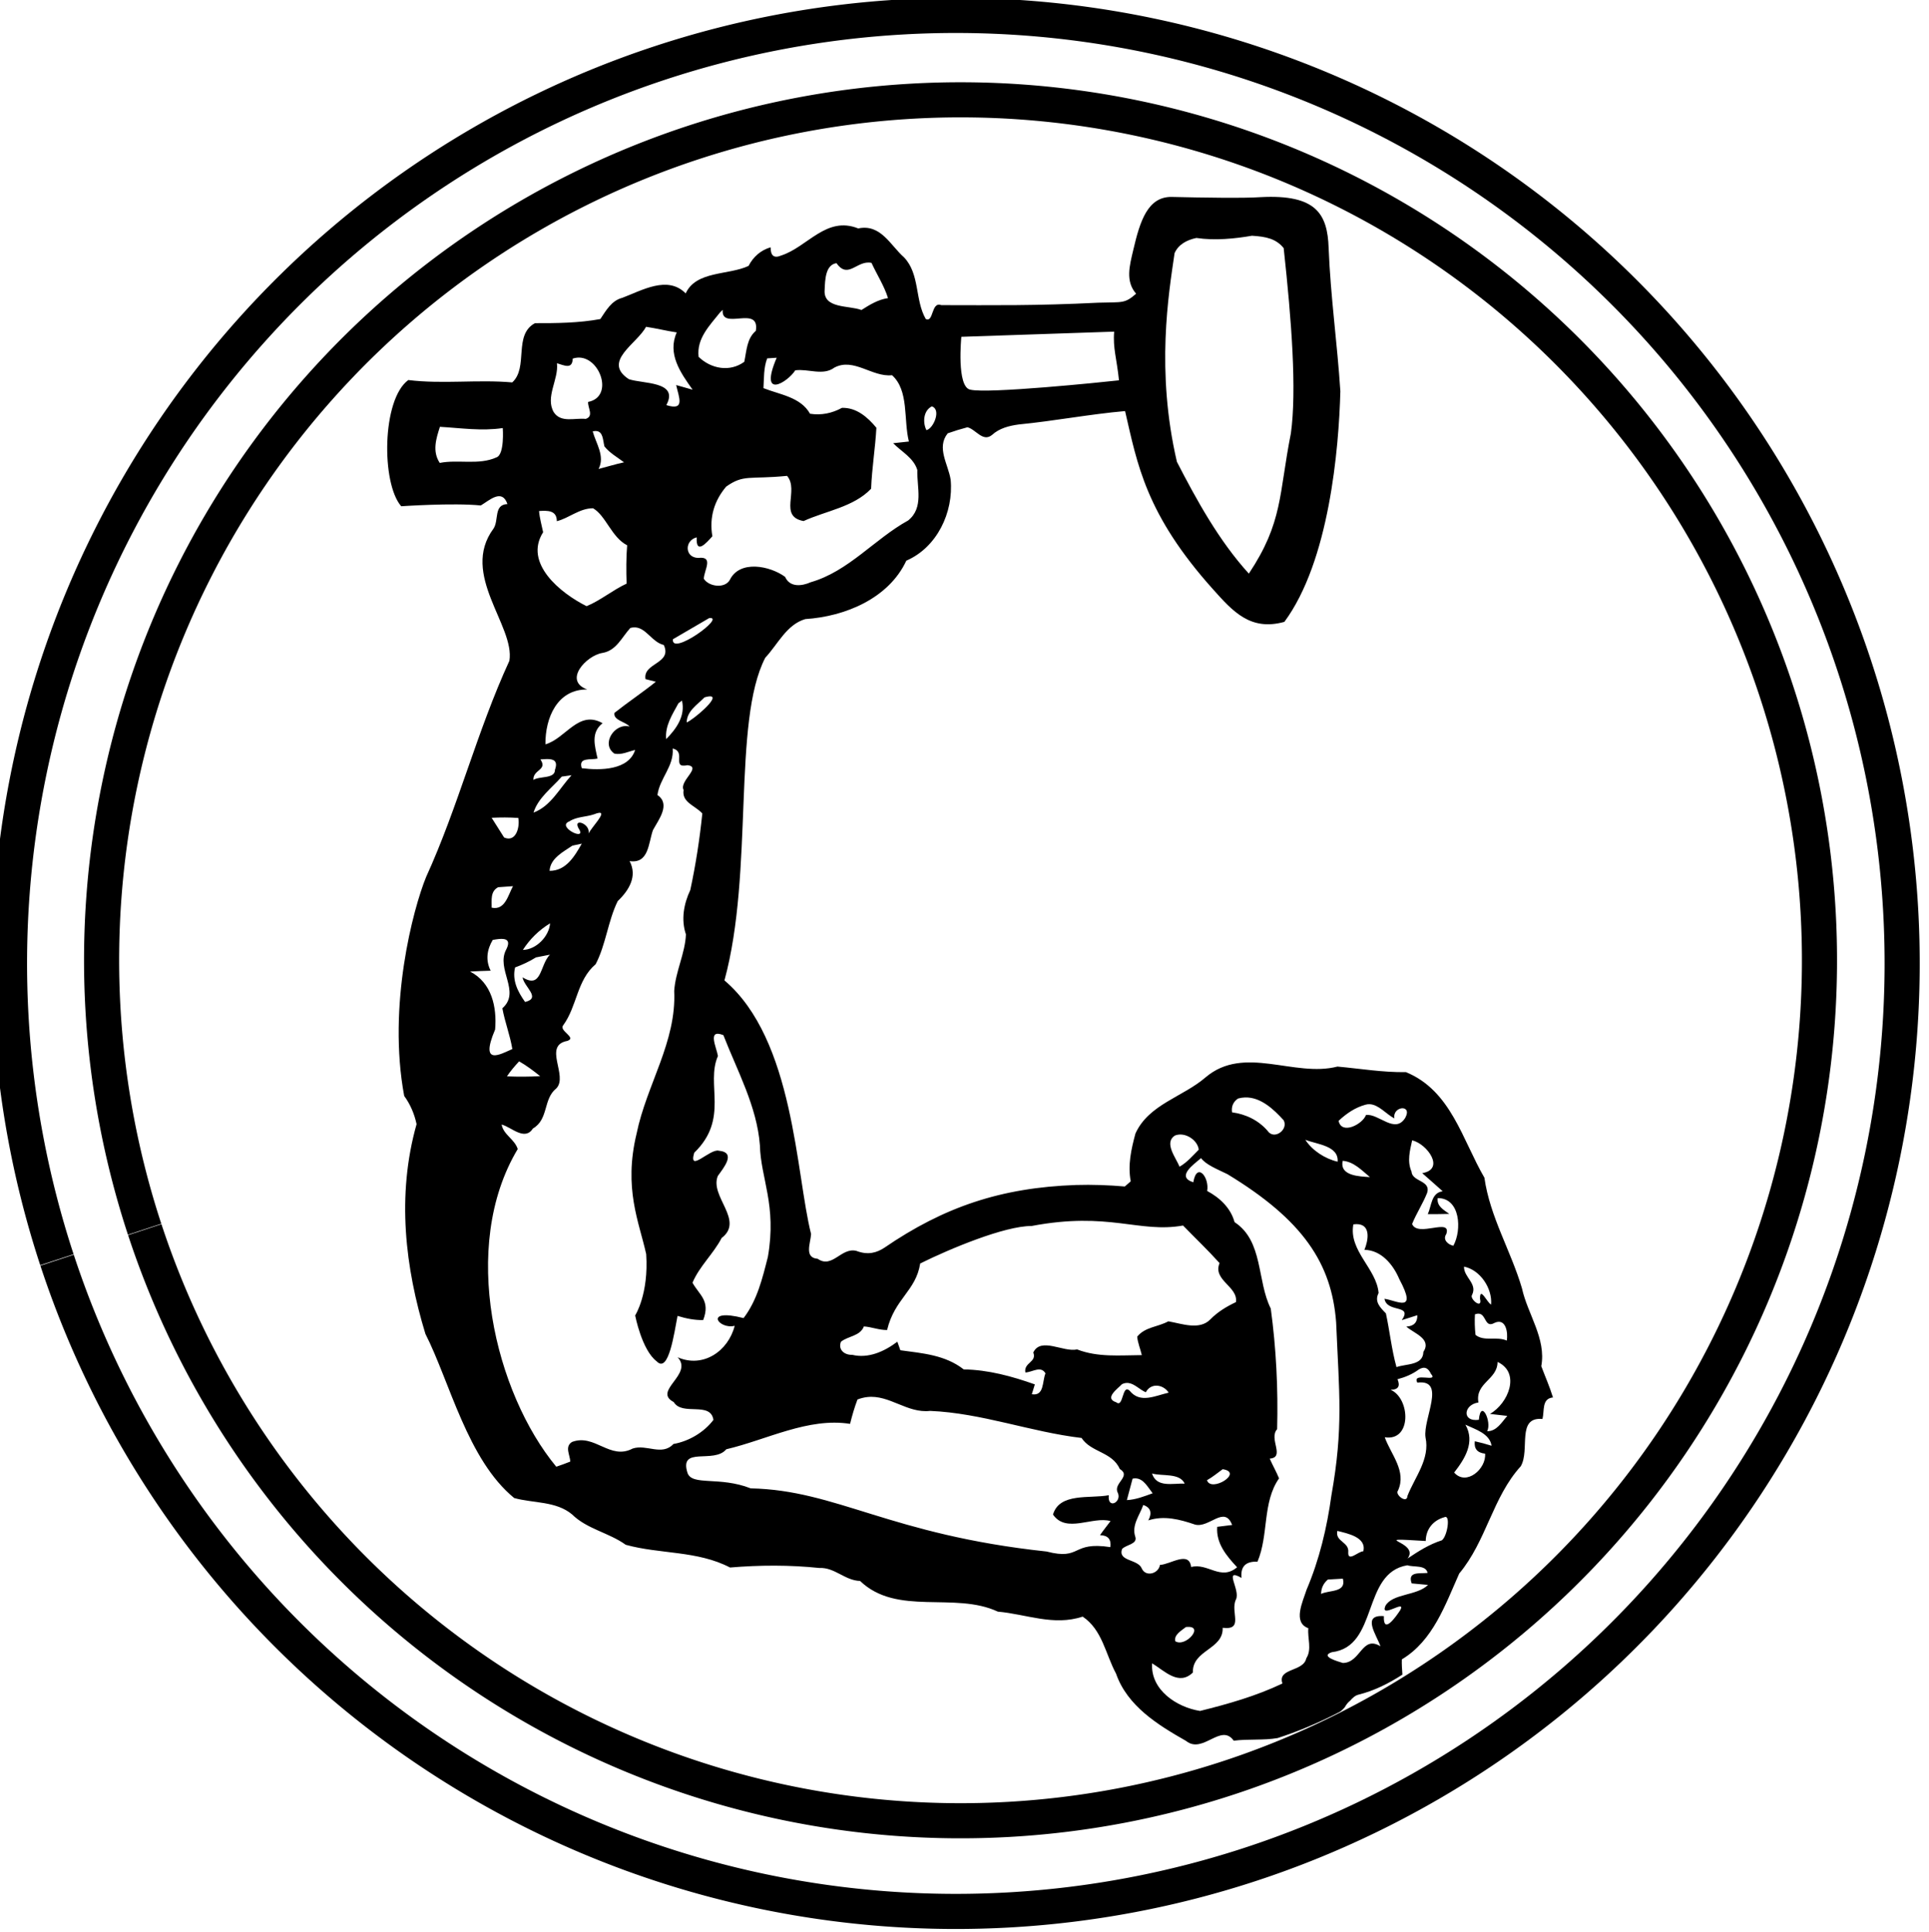 <?xml version="1.0" encoding="UTF-8" standalone="no"?>
<!-- Created with Inkscape (http://www.inkscape.org/) -->

<svg
   xmlns:dc="http://purl.org/dc/elements/1.1/"
   xmlns:cc="http://creativecommons.org/ns#"
   xmlns:rdf="http://www.w3.org/1999/02/22-rdf-syntax-ns#"
   xmlns:svg="http://www.w3.org/2000/svg"
   xmlns="http://www.w3.org/2000/svg"
   xmlns:sodipodi="http://sodipodi.sourceforge.net/DTD/sodipodi-0.dtd"
   xmlns:inkscape="http://www.inkscape.org/namespaces/inkscape"
   width="30.999mm"
   height="31.054mm"
   viewBox="0 0 109.839 110.035"
   id="svg2"
   version="1.1"
   inkscape:version="0.91 r13725"
   sodipodi:docname="Socialist Labour Party UK 1903 3.svg">
  <defs
     id="defs4">
    <inkscape:perspective
       sodipodi:type="inkscape:persp3d"
       inkscape:vp_x="0 : 526.18107 : 1"
       inkscape:vp_y="0 : 999.99995 : 0"
       inkscape:vp_z="744.0945 : 526.18107 : 1"
       inkscape:persp3d-origin="372.04725 : 350.78739 : 1"
       id="perspective4187" />
  </defs>
  <sodipodi:namedview
     id="base"
     pagecolor="#ffffff"
     bordercolor="#666666"
     borderopacity="1.0"
     inkscape:pageopacity="0.0"
     inkscape:pageshadow="2"
     inkscape:zoom="2.8"
     inkscape:cx="67.928333"
     inkscape:cy="69.736332"
     inkscape:document-units="px"
     inkscape:current-layer="#404738ff"
     showgrid="false"
     inkscape:window-width="1680"
     inkscape:window-height="987"
     inkscape:window-x="-8"
     inkscape:window-y="-8"
     inkscape:window-maximized="1"
     fit-margin-top="0"
     fit-margin-left="0"
     fit-margin-right="0"
     fit-margin-bottom="0" />
  <g
     inkscape:label="Layer 1"
     inkscape:groupmode="layer"
     id="layer1"
     transform="translate(-1376.757,-722.18)">
    <g
       transform="matrix(0.301,0,0,0.301,213.992,390.27)"
       id="#404738ff"
       style="fill:#ff6600">
      <path
         style="opacity:1;fill:none;fill-opacity:1;stroke:#000000;stroke-width:6.642;stroke-linecap:butt;stroke-miterlimit:4;stroke-dasharray:none;stroke-dashoffset:0;stroke-opacity:1"
         id="path4149-3"
         sodipodi:type="arc"
         sodipodi:cx="4044.7139"
         sodipodi:cy="1284.3616"
         sodipodi:rx="162.49059"
         sodipodi:ry="162.78709"
         sodipodi:start="2.8237333"
         sodipodi:end="2.8231922"
         sodipodi:open="true"
         d="m 3890.363,1335.238 a 162.491,162.787 0 0 1 103.546,-205.502 162.491,162.787 0 0 1 205.142,103.707 162.491,162.787 0 0 1 -103.491,205.53 162.491,162.787 0 0 1 -205.17,-103.652" />
      <path
         style="opacity:1;fill:none;fill-opacity:1;stroke:#000000;stroke-width:6.642;stroke-linecap:butt;stroke-miterlimit:4;stroke-dasharray:none;stroke-dashoffset:0;stroke-opacity:1"
         id="path4149-5-7"
         sodipodi:type="arc"
         sodipodi:cx="4043.8245"
         sodipodi:cy="1284.9546"
         sodipodi:rx="179.02026"
         sodipodi:ry="179.34692"
         sodipodi:start="2.8237333"
         sodipodi:end="2.8231922"
         sodipodi:open="true"
         d="m 3873.772,1341.007 a 179.02,179.347 0 0 1 114.08,-226.407 179.02,179.347 0 0 1 226.01,114.257 179.02,179.347 0 0 1 -114.019,226.438 179.02,179.347 0 0 1 -226.041,-114.196" />
      <path
         style="opacity:1;fill:#000000"
         d="m 4084.673,1139.947 c -4.537,-0.063 -6.003,4.528 -7.29,10.066 -0.694,2.948 -1.516,5.878 0.545,8.244 -2.2,1.92 -2.533,1.556 -7.135,1.699 -12.003,0.597 -19.739,0.47 -29.726,0.461 -1.93,-0.74 -1.412,3.38 -2.932,2.62 -2.08,-3.6 -1.079,-8.489 -4.119,-11.669 -2.54,-2.22 -4.379,-6.371 -8.659,-5.461 -6.06,-2.42 -9.584,3.521 -14.594,5.131 -1.33,0.56 -1.988,0.037 -1.978,-1.563 -1.87,0.55 -3.277,1.792 -4.177,3.522 -3.77,1.78 -9.929,0.892 -11.889,5.202 -3.42,-3.47 -8.289,-0.553 -11.999,0.837 -2.02,0.51 -3.071,2.405 -4.151,4.015 -4.09,0.75 -8.229,0.788 -12.369,0.778 -4.14,2.24 -1.174,8.378 -4.294,11.208 -6.49,-0.58 -13.156,0.352 -19.666,-0.448 -5.005,3.68 -5.122,19.538 -1.336,23.876 0,0 9.827,-0.677 15.054,-0.149 1.65,-0.98 4.02,-3.256 5.04,-0.266 -2.65,0.11 -1.57,3.061 -2.64,4.651 -6.394,8.652 4.1,18.387 3.01,24.998 -6.14,13.34 -9.661,27.561 -15.761,40.921 -2.452,6.014 -7.324,24.294 -4.138,41.408 1.15,1.57 1.931,3.402 2.341,5.332 -3.835,13.585 -2.108,27.283 1.667,39.669 4.609,9.05 7.959,23.831 16.799,31.062 3.63,1.01 7.899,0.55 10.949,3.1 2.83,2.79 6.941,3.437 10.151,5.747 6.5,1.8 13.531,1.07 19.731,4.3 5.63,-0.47 11.279,-0.499 16.929,0.091 2.85,-0.15 4.803,2.372 7.673,2.452 7,6.72 17.861,1.965 26.061,5.805 5.37,0.47 10.557,2.771 16.047,0.941 3.72,2.5 4.311,7.07 6.311,10.78 2.12,6.12 7.888,9.692 13.238,12.732 3.19,2.59 6.599,-3.459 9.029,-0.039 2.817,-0.356 5.638,-0.03 8.309,-0.499 3.553,-1.147 7.38,-2.698 11.636,-4.891 0.417,-0.215 0.754,-0.572 1.077,-0.96 0.262,-0.489 0.603,-0.905 1.025,-1.239 0.432,-0.503 0.902,-0.952 1.55,-1.116 3.082,-0.776 5.709,-2.119 8.315,-3.794 -0.071,-0.964 -0.146,-1.926 -0.11,-2.88 5.91,-3.55 8.211,-10.341 10.851,-16.241 5.17,-6.2 6.299,-14.412 11.649,-20.302 1.8,-3.09 -0.861,-9.388 4.099,-8.938 0.41,-1.55 -0.179,-3.863 1.991,-4.073 -0.62,-2.03 -1.482,-3.955 -2.212,-5.915 0.96,-5.24 -2.588,-9.833 -3.658,-14.743 -2.11,-7.14 -6.062,-13.518 -7.102,-20.918 -4.18,-7.16 -6.3,-16.461 -14.84,-19.971 -4.37,0.07 -8.639,-0.661 -12.959,-1.051 -8.18,2.11 -17.62,-4.153 -24.92,2.017 -4.31,3.74 -10.76,5.101 -13.29,10.631 -0.8,2.95 -1.485,5.991 -0.895,9.061 -0.28,0.25 -0.842,0.739 -1.122,0.979 -3.062,-0.264 -6.145,-0.376 -9.217,-0.285 -14.248,0.492 -25.019,4.175 -36.258,11.863 -1.458,0.955 -3.097,1.448 -5.306,0.603 -2.86,-0.73 -4.563,3.442 -7.323,1.492 -2.62,-0.19 -1.325,-3.009 -1.245,-4.689 -2.878,-11.288 -3.173,-36.758 -16.39,-47.972 5.606,-20.509 1.456,-48.943 7.719,-61.041 2.38,-2.54 4.032,-6.286 7.582,-7.316 7.57,-0.49 15.788,-3.932 19.108,-11.052 5.79,-2.5 8.957,-9.117 8.387,-15.307 -0.45,-2.93 -2.738,-6.062 -0.558,-8.782 1.22,-0.43 2.47,-0.818 3.729,-1.148 1.57,0.37 2.898,2.866 4.638,1.466 1.41,-1.29 3.242,-1.748 5.092,-1.998 6.7,-0.65 13.354,-1.94 20.094,-2.53 2.312,9.987 3.88,19.492 16.65,33.728 3.752,4.193 7.064,7.927 13.485,6.149 8.49,-11.485 10.302,-32.71 10.592,-43.626 -0.576,-8.976 -1.85,-17.868 -2.218,-27.073 -0.206,-6.514 -2.39,-10.198 -12.836,-9.651 -3.044,0.225 -11.184,0.098 -16.838,-0.039 z m 15.171,7.342 c 2.731,0.167 4.578,0.587 6,2.341 1.509,13.831 2.485,26.924 1.362,35.045 -2.304,11.638 -1.474,16.783 -7.952,26.535 -5.68,-6.24 -9.911,-13.985 -13.608,-21.145 -4.015,-17.258 -1.56,-31.838 -0.441,-39.488 0.715,-1.586 2.198,-2.459 4.119,-2.867 3.54,0.52 7.28,0.139 10.521,-0.422 z m -72.943,5.092 c 0.31,-0.039 0.634,-0.033 0.973,0.045 1.01,2.21 2.4,4.331 3.12,6.661 -1.89,0.28 -3.457,1.261 -5.027,2.251 -2.38,-0.9 -7.25,-0.211 -6.96,-3.801 0.076,-2.052 0.192,-4.755 2.238,-5.059 1.925,2.765 3.481,0.177 5.656,-0.097 z m -27.177,8.925 c -0.37,4.03 7.066,-1.02 6.266,3.97 -1.71,1.47 -1.736,3.713 -2.186,5.864 -2.74,2 -6.309,1.329 -8.64,-0.941 -0.41,-3.48 2.1,-5.932 4.08,-8.432 z m -14.509,3.211 c 1.95,0.29 3.852,0.774 5.812,1.064 -1.81,4.05 0.703,7.608 3.003,10.838 -1.05,-0.29 -2.093,-0.582 -3.113,-0.882 0.52,2.35 1.768,4.934 -1.861,3.794 2.47,-4.55 -4.476,-4 -7.096,-4.91 -5.1,-3.35 1.566,-6.684 3.256,-9.904 z m 88.562,0.915 c -0.27,3.11 0.493,5.101 0.908,9.21 -3.283,0.368 -24.81,2.567 -28.105,1.771 -2.667,-0.447 -1.712,-10.002 -1.712,-10.002 z m -101.56,4.917 c 4.269,-0.351 7.021,7.415 2.043,8.38 -0.09,1.11 1.136,2.691 -0.454,3.211 -2.07,-0.22 -4.669,0.802 -6.039,-1.258 -1.67,-2.87 0.957,-6.209 0.597,-9.269 1.34,0.37 2.924,1.258 2.984,-0.882 0.296,-0.1 0.585,-0.158 0.869,-0.182 z m 37.717,0.02 c -3.45,8.1 2.086,4.63 3.515,2.38 2.46,-0.33 5.257,1.091 7.407,-0.519 3.65,-1.93 7.153,1.857 10.903,1.446 3.24,2.92 2.145,8.434 3.185,12.544 -0.74,0.08 -2.227,0.238 -2.977,0.318 1.59,1.62 3.863,2.752 4.573,5.072 -0.11,3.27 1.278,7.121 -1.732,9.541 -6.38,3.52 -11.25,9.618 -18.44,11.688 -1.7,0.76 -3.959,0.998 -4.839,-1.012 -2.86,-2.1 -8.592,-3.259 -10.462,0.571 -0.93,1.68 -3.973,1.3 -4.923,-0.221 0.07,-1.66 1.936,-4.297 -1.044,-3.937 -2.6,-0.04 -2.632,-3.322 -0.292,-3.892 -0.19,3.34 1.778,1.122 2.958,-0.208 -0.62,-3.6 0.384,-6.762 2.614,-9.392 3.348,-2.357 4.311,-1.325 11.519,-2.031 2.35,2.77 -1.69,7.669 3.12,8.549 4.27,-1.95 9.448,-2.636 12.778,-6.116 0.15,-3.91 0.789,-7.692 0.999,-11.532 -1.66,-2.01 -3.779,-3.849 -6.519,-3.768 -1.87,1.03 -3.922,1.446 -6.032,1.116 -1.79,-3.17 -5.695,-3.605 -8.815,-4.845 0.12,-1.9 0.017,-3.83 0.707,-5.63 z m 29.343,9.204 c 1.86,0.58 0.302,4.225 -1.018,4.495 -0.73,-1.46 -0.582,-3.685 1.018,-4.495 z m -93.05,3.866 c 3.96,0.23 7.889,0.834 11.889,0.234 0,0 0.372,4.993 -1.187,5.546 -3.36,1.52 -7.234,0.351 -10.735,1.051 -1.44,-2.19 -0.698,-4.56 0.033,-6.83 z m 29.557,0.798 c 1.32,0.082 1.257,1.672 1.563,2.906 1,1.25 2.43,2.05 3.71,3.01 -1.63,0.35 -3.209,0.848 -4.819,1.258 1.26,-2.42 -0.479,-4.789 -1.109,-7.109 0.25,-0.055 0.467,-0.077 0.655,-0.065 z m -0.59,14.607 c 2.44,1.41 3.514,5.525 6.454,7.005 -0.19,2.18 -0.194,4.921 -0.104,7.252 -2.64,1.22 -4.889,3.158 -7.569,4.268 -4.951,-2.459 -11.943,-8.139 -8.225,-13.991 -0.28,-1.35 -0.662,-2.679 -0.772,-4.008 1.58,-0.11 3.37,-0.17 3.36,1.92 2.31,-0.57 4.256,-2.435 6.856,-2.445 z m 21.975,20.775 c 3.33,-0.38 -7.282,7.322 -6.862,4.002 1.71,-1 5.142,-3.002 6.862,-4.002 z m -13.978,1.764 c 2.074,0.122 3.187,2.811 5.383,3.327 1.67,3.57 -4.007,3.36 -3.457,6.46 0.49,0.12 1.469,0.369 1.959,0.499 -2.54,2.04 -5.269,3.853 -7.829,5.883 -0.27,1.42 2.05,1.638 2.86,2.588 -2.82,-0.76 -5.49,3.318 -2.88,5.118 1.35,0.3 2.641,-0.398 3.931,-0.688 -1.24,3.85 -6.572,3.891 -10.092,3.451 -0.71,-2.13 1.684,-1.513 2.984,-1.823 -0.53,-2.42 -1.323,-4.907 0.947,-6.687 -4.54,-2.6 -6.982,2.916 -10.812,3.995 -0.05,-5.03 2.253,-10.438 7.913,-10.378 -4.6,-1.66 -0.173,-6.418 2.847,-6.908 2.65,-0.43 3.663,-2.932 5.293,-4.722 0.341,-0.101 0.657,-0.134 0.954,-0.117 z m 14.276,13.05 c 1.706,0.206 -3.413,4.492 -4.56,4.929 0.04,-2.17 2.019,-3.361 3.379,-4.741 0.554,-0.16 0.937,-0.217 1.181,-0.188 z m -5.448,0.798 c 0.67,2.92 -1.06,5.32 -2.99,7.29 -0.26,-2.53 1.185,-4.678 2.316,-6.778 z m -1.764,9.068 c 2.67,0.6 -0.325,3.822 2.815,3.152 2.77,0.35 -1.636,2.999 -0.746,4.689 -0.39,2.37 2.221,2.963 3.542,4.443 -0.5,4.85 -1.247,9.71 -2.277,14.49 -1.23,2.6 -1.774,5.597 -0.824,8.387 -0.15,3.61 -1.988,7.042 -2.218,10.702 0.45,9.65 -5.209,17.697 -7.109,26.956 -2.519,10.423 0.477,16.766 1.809,22.831 0.504,7.584 -2.087,11.597 -2.087,11.597 0,0 1.26,6.581 4.08,8.691 2.258,2.369 3.305,-5.384 3.937,-8.601 1.56,0.48 3.182,0.825 4.852,0.785 1.41,-3.67 -0.724,-4.713 -2.024,-7.063 1.33,-3.14 3.953,-5.458 5.513,-8.458 4.37,-3.33 -2.32,-7.87 -0.72,-11.74 1.09,-1.54 3.562,-4.454 0.182,-4.774 -1.66,-0.44 -5.804,4.303 -4.644,0.383 6.685,-6.472 2.123,-12.962 4.482,-18.297 -0.25,-1.62 -2.109,-5.2 1.031,-3.95 2.63,6.76 6.338,13.468 6.908,20.808 0.145,6.315 3.222,11.314 1.511,21.138 -1.02,4.02 -2.019,8.224 -4.599,11.584 -7.69,-1.97 -4.73,2.229 -1.68,1.459 -1.22,4.8 -5.989,8.068 -10.799,5.948 3.06,3.26 -4.813,6.347 -0.733,8.477 1.6,2.7 6.971,-0.197 7.511,3.373 -1.74,2.31 -4.619,4.05 -7.569,4.56 -2.18,2.34 -5.072,-0.017 -7.712,0.863 -4.3,2.27 -7.17,-2.875 -11.48,-1.245 -1.41,0.91 -0.388,2.4 -0.318,3.71 -0.88,0.35 -1.763,0.673 -2.653,0.973 -11.509,-13.918 -18.385,-41.579 -7.29,-60.101 -0.61,-1.9 -2.708,-2.698 -3.049,-4.638 1.9,0.51 4.355,3.186 5.935,0.746 2.99,-1.74 1.894,-5.589 4.404,-7.569 2.33,-2.37 -2.605,-8.136 2.095,-8.996 1.88,-0.63 -1.682,-1.901 -0.772,-2.971 2.63,-3.61 2.559,-8.519 6.129,-11.539 1.93,-3.7 2.331,-8.194 4.171,-11.935 2.12,-2.02 3.771,-4.699 2.251,-7.569 3.64,0.54 3.541,-3.381 4.411,-5.851 1.07,-1.99 3.406,-4.908 0.856,-6.648 0.42,-3.18 3.16,-5.452 2.88,-8.802 z m -23.798,1.991 c 1.196,-0.01 2.16,0.286 1.537,2.011 0.01,1.78 -2.86,1.163 -4.08,1.933 -0.12,-1.98 2.743,-1.812 1.323,-3.872 0.4,-0.03 0.821,-0.068 1.219,-0.071 z m 4.67,3.061 c -2.28,2.47 -3.893,5.83 -7.193,7.07 0.86,-2.8 3.465,-4.66 5.345,-6.811 0.46,-0.07 1.379,-0.2 1.849,-0.259 z m 5.183,7.115 c 1.55,-0.197 -1.447,2.784 -1.972,3.931 0.46,-1.96 -3.339,-3.167 -1.699,-0.688 1.09,2.09 -4.403,-0.682 -1.933,-1.622 1.35,-0.9 3.114,-0.82 4.644,-1.33 0.427,-0.172 0.739,-0.264 0.96,-0.292 z m -20.302,0.934 c 1.68,-0.08 3.356,-0.088 5.046,0.033 0.32,1.66 -0.395,4.697 -2.685,3.697 -0.77,-1.27 -1.601,-2.479 -2.361,-3.73 z m 17.052,4.897 c -1.35,2.38 -2.97,5.154 -6.09,5.144 0.14,-2.38 2.576,-3.584 4.326,-4.774 0.44,-0.09 1.324,-0.28 1.764,-0.37 z m -13.011,8.043 c -0.93,1.69 -1.494,4.627 -4.034,4.067 0.01,-1.43 -0.264,-3.096 1.226,-3.866 0.7,-0.05 2.108,-0.151 2.808,-0.201 z m 7.018,7.031 c -0.19,2.47 -2.63,4.987 -5.15,5.027 1.35,-2.08 3.06,-3.757 5.15,-5.027 z m -9.586,2.958 c 1.233,-0.094 2.197,0.194 1.297,1.972 -2.03,3.74 2.841,7.997 -0.739,11.137 0.47,2.6 1.457,5.092 1.887,7.712 -2.18,0.94 -6.256,3.383 -3.256,-3.697 0.35,-4.21 -0.611,-8.842 -4.741,-10.962 1.29,-0.07 2.588,-0.122 3.898,-0.162 -1,-1.95 -0.701,-3.998 0.389,-5.818 0.412,-0.075 0.854,-0.15 1.265,-0.182 z m 9.548,2.971 c -1.95,2.02 -1.493,6.557 -5.163,4.287 0.25,1.81 3.594,3.904 0.473,4.663 -1.4,-1.97 -2.474,-4.088 -1.894,-6.538 1.37,-0.5 2.704,-1.114 3.943,-1.894 z m -5.818,20.178 c 1.4,0.8 2.706,1.782 3.976,2.802 -2.09,0.12 -4.189,0.129 -6.279,0.039 0.68,-1.03 1.483,-1.951 2.303,-2.841 z m 137.299,6.83 c 2.949,-0.104 5.431,2.213 7.329,4.313 0.96,1.78 -1.822,3.828 -3.042,1.998 -1.73,-2 -4.13,-3.146 -6.72,-3.496 -0.16,-1.12 0.222,-1.994 1.142,-2.614 0.44,-0.121 0.87,-0.186 1.291,-0.201 z m 23.571,1.278 c 1.736,0.05 3.178,1.904 4.709,2.692 -0.42,-2.33 3.486,-2.747 2.056,-0.117 -1.95,3.15 -5.007,-0.838 -7.427,-0.538 -0.64,1.76 -4.643,3.829 -5.183,1.109 1.47,-1.38 3.109,-2.509 5.079,-3.049 0.261,-0.075 0.517,-0.105 0.765,-0.097 z m -36.115,5.753 c 1.738,-0.201 3.639,1.244 3.814,2.854 -1.14,1.14 -2.212,2.407 -3.632,3.217 -0.71,-1.74 -2.978,-4.493 -0.908,-5.883 0.236,-0.1 0.478,-0.159 0.726,-0.188 z m 23.973,0.979 c 2.17,0.87 6.35,1.105 6.11,4.145 -2.38,-0.55 -4.8,-2.115 -6.11,-4.145 z m 20.211,0.104 c 2.85,0.66 6.311,5.487 1.901,6.207 1.28,1.14 2.589,2.261 3.879,3.431 -2.18,0.28 -2.091,2.71 -2.821,4.32 1.34,0.01 2.7,0 4.06,-0.039 -1.07,-0.79 -2.382,-1.44 -2.192,-2.99 4.29,-0.03 4.614,6.026 2.964,9.016 -1.06,-0.23 -2.06,-1.175 -1.33,-2.225 1.04,-3.17 -5.413,0.716 -6.473,-1.894 0.83,-2.04 2.054,-3.879 2.854,-5.909 0.73,-2.37 -2.854,-2.058 -2.964,-4.008 -0.86,-1.94 -0.307,-3.969 0.123,-5.909 z m -39.942,3.366 c 0.976,1.279 3.009,2.062 5.007,3.042 14.284,8.672 19.711,16.852 20.555,28.033 0.562,13.378 1.397,19.861 -0.895,32.729 -0.842,6.124 -2.277,12.158 -4.709,17.876 -0.69,2.2 -2.666,6.162 0.344,7.252 -0.19,1.9 0.721,3.961 -0.389,5.701 -0.54,2.6 -5.504,1.791 -4.514,4.761 -4.98,2.37 -10.26,3.869 -15.58,5.189 -4.39,-0.69 -9.408,-3.969 -9.068,-9.009 2.37,1.45 5.052,4.338 7.712,1.738 -0.15,-4.29 5.796,-4.338 5.636,-8.458 4.1,0.5 1.384,-3.025 2.504,-5.345 0.92,-1.8 -2.483,-6.099 1.057,-4.099 -0.22,-2.21 0.863,-3.161 3.023,-3.061 2.15,-5.07 0.89,-11.208 4.08,-15.768 -0.53,-1.29 -1.224,-2.48 -1.764,-3.73 3,-0.25 -0.259,-3.762 1.401,-5.572 0.2,-7.6 -0.176,-15.295 -1.206,-22.825 -2.63,-5.22 -1.389,-12.775 -6.849,-16.345 -0.73,-2.69 -2.812,-4.626 -5.182,-5.896 0.46,-2.59 -1.96,-5.591 -2.62,-1.641 -3.31,-1.05 0.05,-3.363 1.459,-4.573 z m 26.807,0.512 c 2.1,0.16 3.61,1.811 5.15,3.081 -1.97,-0.13 -5.79,-0.211 -5.15,-3.081 z m -30.206,12.239 c 2.28,2.35 4.698,4.649 6.908,7.109 -1.35,3.25 3.564,4.441 3.094,7.381 -1.78,0.84 -3.472,1.862 -4.852,3.282 -2.06,2.09 -5.379,0.79 -7.939,0.35 -1.95,1.08 -4.393,1.049 -5.883,2.899 0.1,1.19 0.599,2.306 0.869,3.496 -4.16,0.02 -8.289,0.453 -12.239,-1.077 -2.62,0.58 -6.859,-2.403 -8.289,0.577 0.72,1.87 -1.838,1.881 -1.498,3.781 1.28,-0.02 2.921,-1.361 3.801,0.169 -0.63,1.52 -0.192,4.35 -2.582,3.95 0.15,-0.46 0.431,-1.391 0.571,-1.861 -4.34,-1.54 -8.832,-2.764 -13.452,-2.834 -3.52,-2.75 -7.787,-3.046 -11.986,-3.626 -0.14,-0.4 -0.431,-1.205 -0.571,-1.615 -2.42,1.83 -5.469,3.228 -8.549,2.478 -1.44,0.06 -2.711,-0.951 -2.121,-2.471 1.39,-1.11 3.619,-1.039 4.339,-2.899 1.47,0.1 2.881,0.701 4.391,0.681 1.434,-5.969 5.434,-7.344 6.266,-12.59 5.518,-2.739 15.961,-7.114 21.054,-7.089 14.671,-2.785 20.347,1.396 28.669,-0.091 z m 33.3,-0.227 c 2.143,0.334 1.773,2.962 1.012,4.826 3.19,0.05 5.446,2.799 6.596,5.539 3.53,6.58 -0.472,4.043 -2.802,3.723 0.47,2.75 5.396,0.951 3.276,4.041 0.98,-0.31 1.958,-0.614 2.938,-0.934 0.03,1.36 -0.668,2.083 -2.088,2.153 1.51,1.33 4.85,2.3 3.23,4.8 -0.06,2.59 -3.265,2.207 -5.085,2.867 -0.93,-3.33 -1.304,-6.97 -2.004,-10.17 -1.1,-1.12 -2.221,-2.226 -1.381,-3.846 -0.36,-4.59 -5.704,-7.992 -4.774,-12.992 0.415,-0.055 0.777,-0.054 1.083,-0.01 z m 19.848,8.004 c 3.03,0.59 5.384,4.074 5.124,7.174 -0.72,-0.31 -2.135,-3.543 -2.095,-1.103 0.53,2.15 -2.078,5e-4 -1.498,-0.74 1.04,-2.15 -1.581,-3.302 -1.531,-5.332 z m 2.808,8.899 c 1.44,0.127 1.1,2.817 2.99,1.732 2.13,-0.95 2.546,1.82 2.296,3.36 -1.93,-0.86 -4.275,0.243 -5.915,-1.077 -0.15,-1.31 -0.18,-2.612 -0.11,-3.892 0.29,-0.105 0.534,-0.141 0.739,-0.123 z m 3.541,9.133 c 4.42,2.05 2.04,7.853 -1.44,9.833 0.82,0.1 2.462,0.276 3.282,0.376 -1.06,1.19 -1.997,2.919 -3.807,2.899 0.92,-1.76 -1.186,-6.27 -1.576,-2.16 -3.25,0.45 -2.918,-2.876 -0.078,-3.276 -0.66,-3.75 3.609,-4.273 3.619,-7.673 z m -14.211,1.129 c 0.664,-0.143 1.197,0.23 1.602,1.115 1.59,1.78 -3.649,-0.433 -2.569,1.667 5.58,-0.68 1.03,6.848 1.55,10.358 0.88,4.09 -1.998,7.472 -3.418,11.072 -0.06,1.58 -2.454,-0.258 -1.784,-1.018 1.67,-3.68 -1.37,-6.849 -2.51,-10.079 5.14,0.83 4.863,-7.353 1.103,-8.983 1.51,0 1.84,-0.721 1.31,-1.991 1.44,-0.38 2.799,-0.939 4.008,-1.829 0.25,-0.162 0.486,-0.264 0.707,-0.311 z m -55.586,2.86 c 1.17,0.165 2.131,1.287 3.256,1.745 0.97,-1.84 3.316,-1.502 4.326,0.078 -2.52,0.56 -5.391,2.117 -7.381,-0.363 -1.45,-1.39 -1.153,3.312 -2.523,2.192 -2.37,-0.76 0.21,-2.528 1.07,-3.438 0.45,-0.217 0.862,-0.269 1.252,-0.214 z m -49.431,2.653 c 4.2,-0.468 7.551,3.119 11.883,2.62 9.79,0.41 18.989,3.978 28.649,5.118 1.78,2.74 5.795,2.603 7.226,5.864 2.29,1.4 -1.34,2.708 -0.37,4.508 0.81,1.79 -1.996,3.211 -1.706,0.461 -3.6,0.68 -9.323,-0.542 -10.553,3.658 2.5,3.64 7.504,0.262 10.884,1.232 -0.65,0.89 -1.371,1.742 -1.991,2.672 1.5,0.02 2.149,0.777 1.959,2.257 -7.492,-1.148 -5.37,2.567 -12.071,0.83 -29.707,-3.185 -39.675,-11.616 -55.969,-11.947 -5.929,-2.333 -11.096,-0.412 -11.96,-2.932 -1.62,-5.15 4.992,-1.633 7.342,-4.463 7.67,-1.8 15.495,-6.056 23.415,-4.806 0.39,-1.57 0.831,-3.115 1.401,-4.605 0.64,-0.256 1.262,-0.4 1.862,-0.467 z m 113.151,5.228 c 1.85,0.88 4.593,1.663 4.942,3.982 -1.06,-0.33 -2.112,-0.62 -3.172,-0.85 -0.17,1.41 0.476,2.188 1.946,2.348 0.26,2.86 -3.55,6.184 -5.851,3.574 2.04,-2.62 4.004,-5.755 2.134,-9.055 z m -45.922,8.419 c 4.05,0.62 -2.221,4.482 -2.971,2.082 1.07,-0.59 1.981,-1.372 2.971,-2.082 z m -13.368,0.811 c 1.95,0.56 5.231,-0.16 6.181,1.92 -2.23,-0.1 -5.311,0.83 -6.181,-1.92 z m -3.016,0.928 c 1.456,0.105 2.267,1.721 3.133,2.815 -1.59,0.58 -3.178,1.211 -4.878,1.291 0.36,-1.36 0.713,-2.724 1.083,-4.054 0.236,-0.052 0.454,-0.067 0.662,-0.052 z m 1.356,5.033 c 1.5,0.49 1.66,1.602 0.96,2.912 2.99,-0.97 5.958,-0.189 8.828,0.791 2.69,0.73 5.561,-3.732 7.031,0.078 -0.7,0.08 -2.118,0.26 -2.828,0.35 -0.24,3.12 1.762,5.497 3.762,7.647 -3.11,2.63 -5.521,-0.875 -8.691,-0.045 -0.39,-3.16 -3.973,-0.452 -5.902,-0.402 -0.24,1.66 -2.688,2.361 -3.438,0.681 -0.72,-1.81 -4.573,-1.31 -3.723,-3.691 0.73,-0.81 2.981,-0.899 2.491,-2.329 -0.73,-2.17 0.841,-4.053 1.511,-5.993 z m 56.987,2.303 c 1.18,-0.54 0.56,3.588 -0.499,4.378 -2.42,0.77 -4.44,2.078 -6.48,3.438 2.5,-3.29 -8.179,-4.008 3.431,-3.308 0.03,-2.25 1.408,-3.918 3.548,-4.508 z m -20.269,2.601 c 1.91,0.47 5.58,1.189 4.91,3.859 -0.87,-0.05 -2.908,2.09 -2.848,0.24 0.25,-2.07 -2.513,-2.009 -2.063,-4.099 z m 13.251,6.499 c 1.22,0.41 3.5,-0.114 3.82,1.446 -1.5,0.17 -3.84,-0.345 -3.01,1.985 0.78,0.07 2.33,0.216 3.1,0.285 -2.1,2.08 -6.729,1.603 -8.069,3.963 -1.06,2.57 4.008,-1.379 2.808,0.811 -0.84,1.28 -3.24,4.695 -3.1,1.135 -4.29,-0.34 -1.362,3.591 -0.642,5.701 -3.52,-2.15 -3.715,3.129 -7.115,3.159 -0.9,-0.28 -4.435,-1.257 -2.095,-2.037 8.92,-1.06 5.592,-15.009 14.302,-16.449 z m -12.207,2.536 c 0.7,2.66 -2.515,2.12 -4.125,2.88 0.03,-1.12 0.461,-2.018 1.291,-2.718 0.71,-0.04 2.124,-0.122 2.834,-0.162 z m -29.694,9.152 c 3.72,-0.44 -0.051,3.949 -2.011,2.679 -0.29,-1.22 1.211,-2.039 2.011,-2.679 z"
         id="path1410-7"
         inkscape:connector-curvature="0"
         sodipodi:nodetypes="cccccccccccccccccccccccccccccccccccccccccccccccccccccccccccccccccccccccccccccccccccccccccccccccccccccccccccccccccccccccccccccccccccccccccccccccccccccccccccccccccccccccccccccccccccccsccccccccccccccccccccccccccccccccccccccccccccccccccccccccccccccccccccccccccccccccccccccccccccccccccccccccccccccccccccccccccccccccccccccccccccccccccccccccccccccccccccccccccccccccccccccccccccccccccccccccccccccccccccccccccccccccccccccccccccccccccccccccccccccccccccccccccccccccccccccccccccccccccccccccccccccccccccccccccccccccccccccccccccccccc" />
    </g>
  </g>
</svg>
